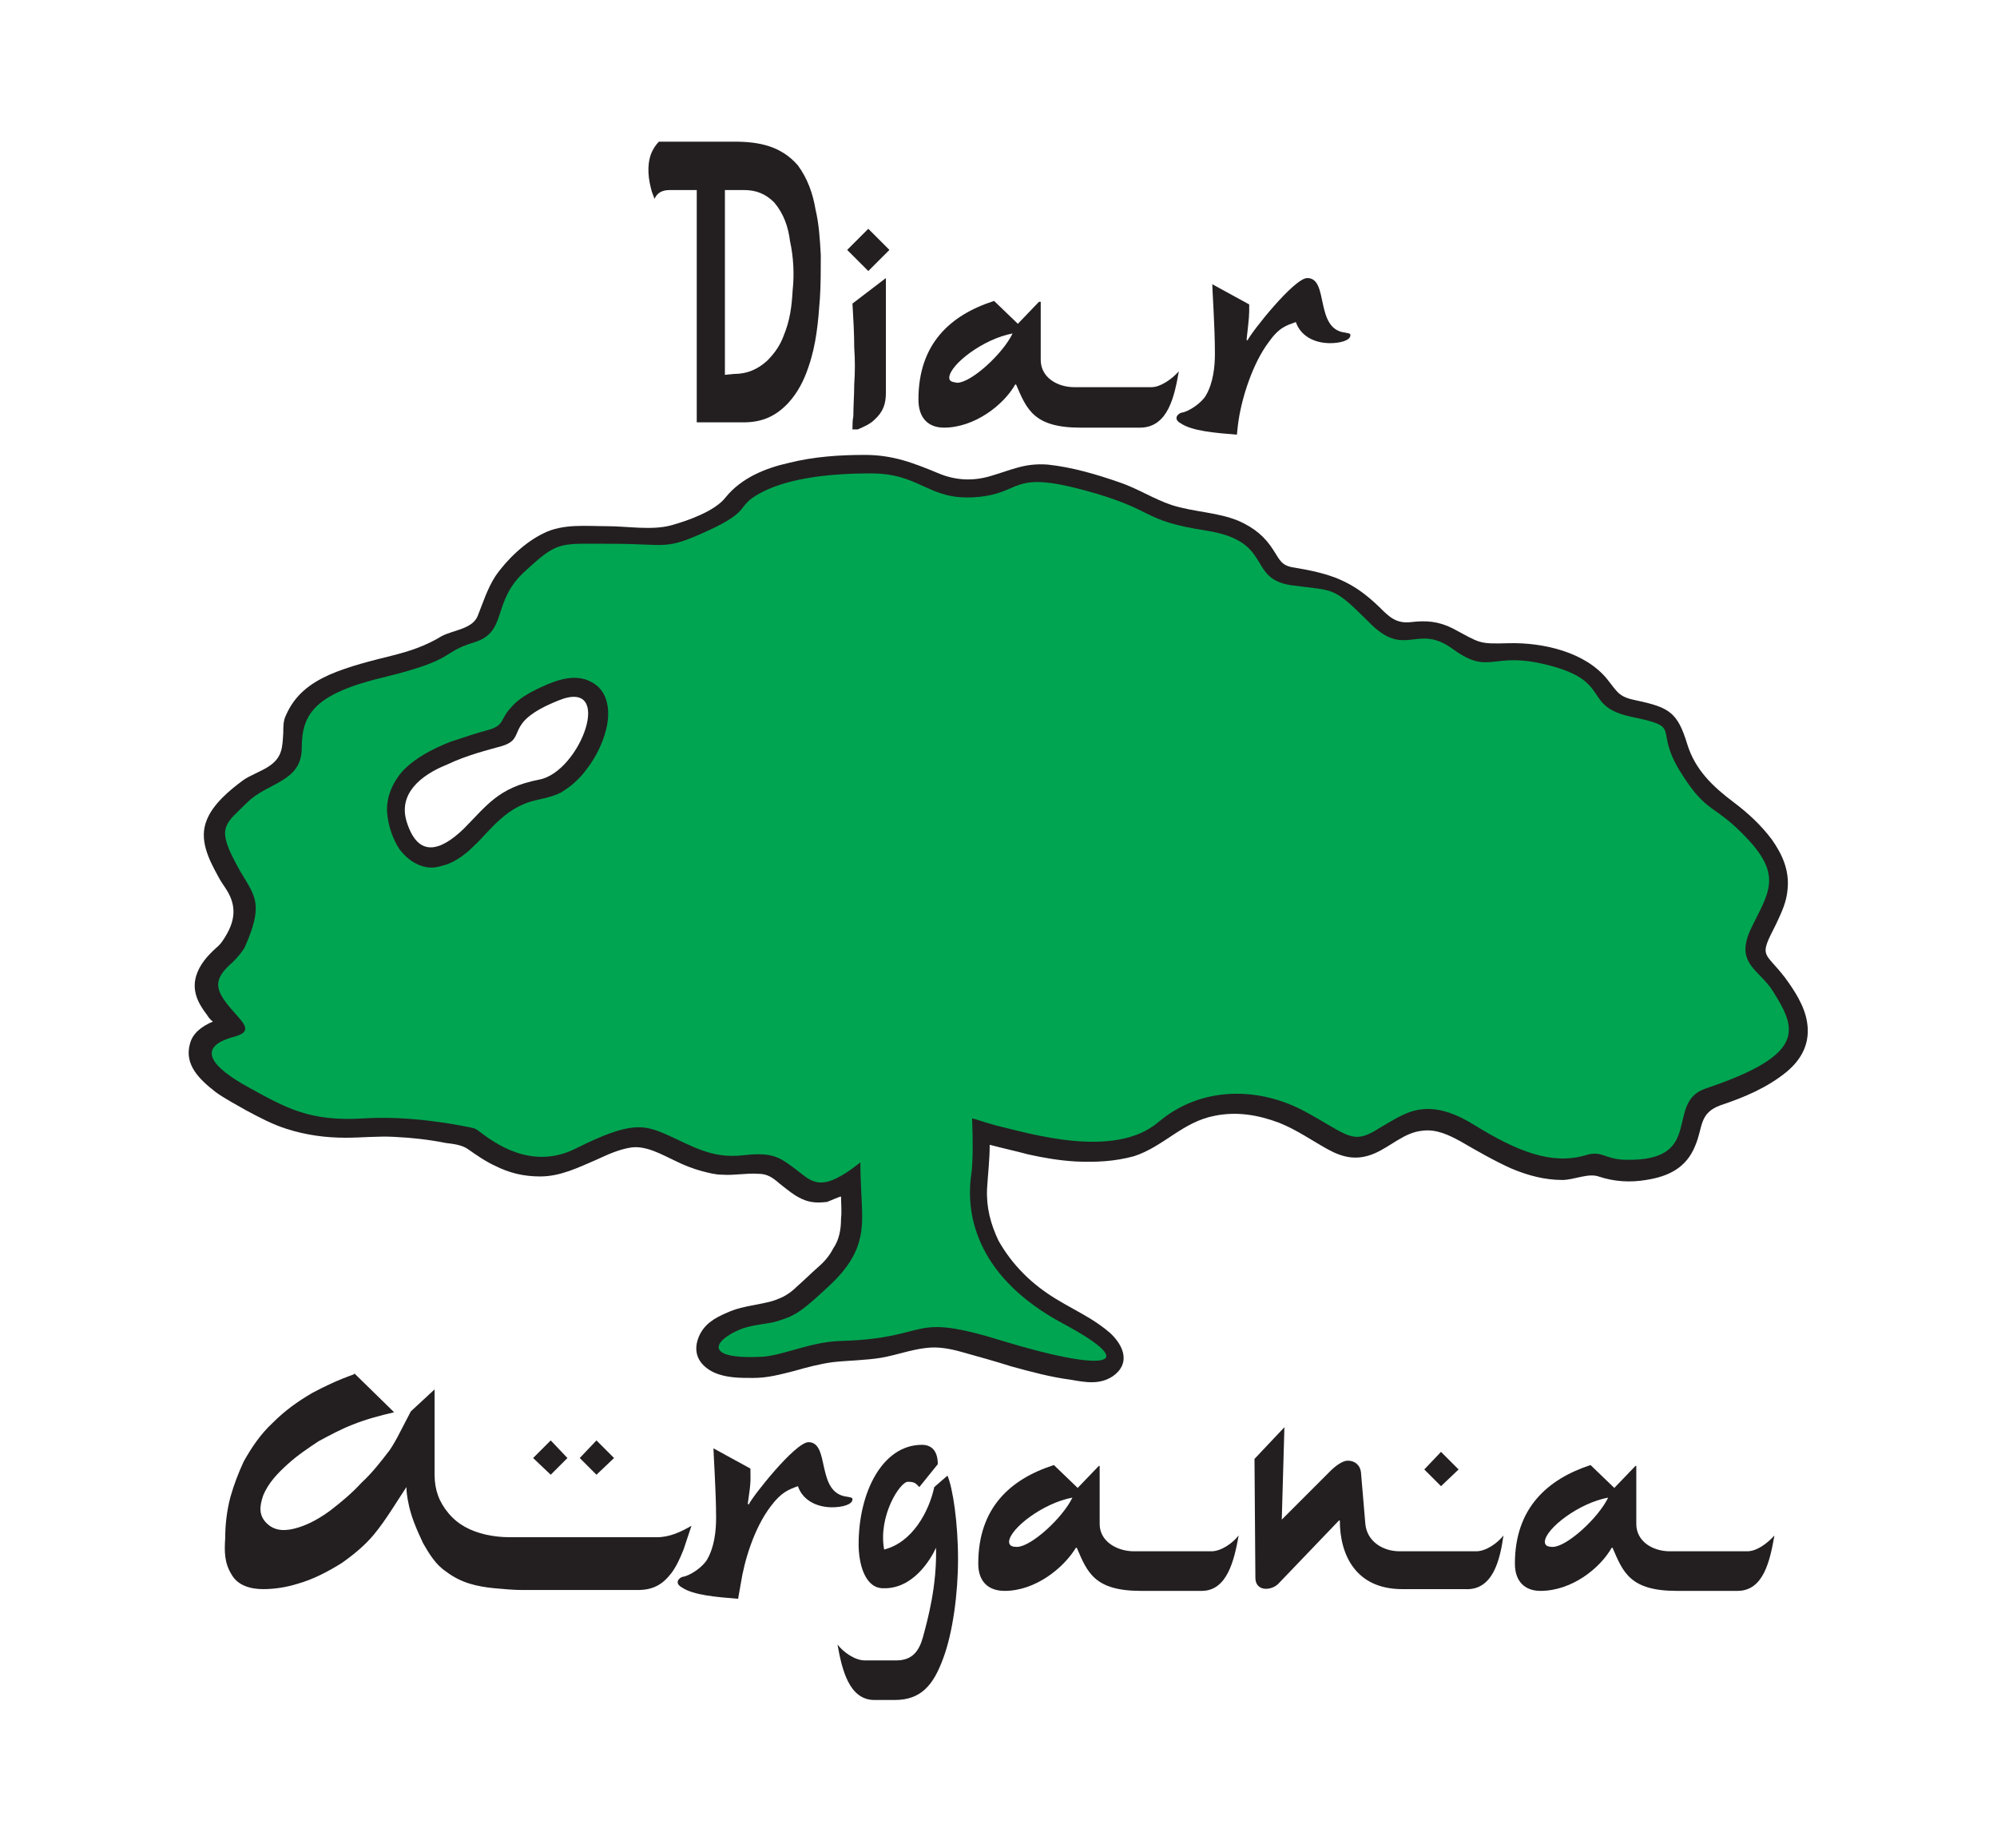 <?xml version="1.0" encoding="utf-8"?><svg version="1.1" id="Layer_1" xmlns="http://www.w3.org/2000/svg" x="0px" y="0px" viewBox="-192 292 227 210" xml:space="preserve" enable-background="new -192 292 227 210"><g><path d="M-96.4,428c0,0.8,0.1,1.6,0,2.5c0,1.2-0.2,2.4-0.9,3.4c-0.4,0.8-1,1.5-1.7,2.1c-0.8,0.7-1.6,1.5-2.4,2.2
		c-0.6,0.6-1.3,1.1-2.1,1.4c-0.9,0.4-1.8,0.5-2.7,0.7c-1.1,0.2-2.1,0.4-3.2,0.9c-1.4,0.6-2.6,1.3-3.2,2.8c-0.7,1.8,0.1,3.2,1.8,4
		c1.4,0.6,2.9,0.6,4.4,0.6c1.7,0,3.1-0.4,4.7-0.8c1.4-0.4,2.9-0.8,4.4-1c1.9-0.2,3.7-0.2,5.5-0.5c1.7-0.3,3.3-0.9,5-1.1
		c1.5-0.2,2.9,0.1,4.3,0.5c1.8,0.5,3.6,1,5.5,1.6c2.2,0.6,4.4,1.2,6.7,1.5c1.7,0.3,3.3,0.6,4.8-0.4c2-1.4,1.3-3.4-0.3-4.9
		c-0.7-0.6-1.4-1.1-2.2-1.6c-1.3-0.8-2.7-1.5-4-2.3c-1.3-0.8-2.5-1.7-3.6-2.8c-1.2-1.2-2.1-2.4-2.9-3.8c-0.9-1.9-1.4-3.8-1.3-5.9
		c0.1-1.7,0.3-3.3,0.3-5c1.5,0.4,2.9,0.7,4.4,1.1c1.8,0.4,3.6,0.7,5.4,0.8c2.3,0.1,4.4,0,6.6-0.6c3.4-1.1,5.5-3.9,9.2-4.6
		c2.5-0.5,4.9-0.1,7.3,0.8c2,0.8,3.7,2,5.5,3c1.8,1,3.4,1.3,5.3,0.5c1.9-0.8,3.4-2.4,5.5-2.6c1.6-0.2,3,0.5,4.3,1.2
		c1.9,1.1,3.8,2.2,5.8,3.1c1.9,0.8,3.8,1.3,5.8,1.3c1.3,0,2.9-0.8,4.1-0.4c1.8,0.6,3.6,0.7,5.4,0.4c2.6-0.4,4.6-1.4,5.6-3.9
		c0.9-2.1,0.4-3.7,2.9-4.6c2.7-0.9,5.3-2,7.5-3.8c1.8-1.5,2.7-3.4,2.3-5.7c-0.3-1.8-1.4-3.5-2.5-5c-2.4-3.1-3-2.2-1-6.1
		c0.6-1.3,1.2-2.5,1.3-4c0.2-2.1-0.6-3.9-1.8-5.6c-1.2-1.6-2.7-3-4.3-4.2c-2.4-1.8-4.4-3.7-5.3-6.6c-1.1-3.6-2-4.2-5.8-5
		c-2-0.4-2.1-0.9-3.3-2.4c-2.5-3.1-7.3-4.2-11.2-4.1c-3.5,0.1-3.2,0-6.4-1.7c-1.6-0.8-3-0.9-4.7-0.7c-1.7,0.2-2.5-0.6-3.6-1.7
		c-3.1-3-5.5-3.8-9.7-4.5c-1.4-0.2-1.6-0.8-2.3-1.9c-1-1.6-2.2-2.6-4-3.4c-2.4-1-5.1-1-7.6-1.8c-2.1-0.7-3.9-1.9-6-2.6
		c-2.6-0.9-5.3-1.7-8.1-2c-2.6-0.2-4.1,0.6-6.5,1.3c-2,0.6-4,0.5-5.9-0.3c-2.9-1.2-5.2-2.1-8.4-2.1c-2.9,0-5.8,0.2-8.6,0.9
		c-2.7,0.6-5.4,1.7-7.2,3.9c-1.2,1.6-4.4,2.7-6.2,3.2c-2.2,0.6-5,0.1-7.3,0.1c-2.4,0-5-0.3-7.2,0.8c-2.1,1-4.2,3-5.5,4.9
		c-0.9,1.4-1.4,3-2,4.5c-0.6,1.5-2.8,1.6-4.1,2.3c-1.8,1.1-3.6,1.7-5.6,2.2c-2.4,0.6-4.9,1.2-7.2,2.2c-2.2,1-3.9,2.3-4.9,4.6
		c-0.3,0.6-0.3,1.3-0.3,2c-0.1,1.6-0.1,2.7-1.5,3.7c-1,0.7-2.3,1.1-3.1,1.7c-1.5,1.1-3.4,2.7-4.1,4.5c-0.9,2.2,0.2,4.4,1.3,6.4
		c0.3,0.6,0.7,1.1,1,1.6c1.1,1.8,0.9,3.4-0.1,5.1c-0.3,0.5-0.6,1-1.1,1.4c-1,0.9-1.9,1.9-2.3,3.2c-0.5,1.7,0.2,3.1,1.2,4.4
		c0.2,0.3,0.4,0.6,0.7,0.8c-1.2,0.5-2.3,1.3-2.6,2.5c-0.7,2.4,1.1,4.1,2.9,5.5c1.1,0.8,2.3,1.4,3.5,2.1c1.5,0.8,3,1.6,4.6,2.1
		c2.2,0.7,4.4,1,6.7,1c1.8,0,3.7-0.2,5.5-0.1c2,0.1,3.9,0.3,5.9,0.7c0.8,0.1,1.8,0.2,2.5,0.7c1,0.7,2,1.4,3.1,1.9
		c1.6,0.8,3.2,1.2,5.1,1.2c2.3,0,4.3-1,6.4-1.9c1.3-0.6,2.6-1.2,4-1.4c1.7-0.2,3.4,0.8,4.9,1.5c1,0.5,2,0.9,3.1,1.2
		c0.8,0.2,1.5,0.4,2.3,0.4c1.4,0.1,2.7-0.2,4.1-0.1c1,0,1.6,0.4,2.4,1.1c0.9,0.7,1.8,1.5,2.9,1.9c0.8,0.3,1.6,0.3,2.5,0.2
		C-97.7,428.5-96.4,427.9-96.4,428L-96.4,428z M-145.8,385.3c1.3,4.3,3.9,3.4,6.5,0.9c2.6-2.6,3.9-4.7,8.6-5.6
		c4.7-0.9,8.6-11.6,2.2-9c-6.5,2.6-3.4,4.3-6.5,5.2c-1.4,0.4-3.9,1-6.2,2.1C-144.2,380.1-146.7,382.2-145.8,385.3L-145.8,385.3z" fill-rule="evenodd" clip-rule="evenodd" fill="#231F20"/><path d="M-137.5,420.6c1.6,1.2,5.9,4.5,11,1.9c6.2-3.1,7.7-2.7,10.4-1.5c2.7,1.2,5,2.7,8.5,2.3
		c3.5-0.4,4.2,0.2,6.2,1.7c1.8,1.4,2.8,2.6,7.2-0.9c0,2.4,0.2,4.4,0.2,6.2c0,2.7-0.7,4.9-3.5,7.6c-3.2,3-4,3.6-6,4.2
		c-1.1,0.4-3,0.4-4.4,1c-2.9,1.2-4.3,3.4,2.4,3.1c2.4-0.1,5.6-1.7,9-1.8c10.7-0.3,7.5-3.4,18.5,0c11.1,3.4,16.3,3.1,6.8-2
		c-9.5-5.1-11.1-12-10.4-16.9c0.2-1.4,0.2-3.8,0.1-6.4c0.5,0.1,0.9,0.3,2.7,0.8c3.8,0.9,13.5,3.9,18.5-0.4c5-4.2,11.6-3.9,16.6-1.2
		c5,2.7,5.4,3.9,8.5,1.9c1.2-0.7,2.3-1.4,3.4-1.8c2-0.7,4.2-0.5,7.3,1.4c5,3.1,8.9,4.6,12.7,3.5c1.9-0.6,2.1,0.4,4.4,0.5
		c9.4,0.3,4.5-6.5,9.3-8.1c11.6-3.9,10.3-6.8,7.6-11.1c-1.6-2.5-4.4-3.1-2.4-7.2c1.9-3.9,3.5-5.8-0.4-10c-3.9-4.2-4.6-2.7-7.7-7.7
		c-3.1-5,0.4-5-5.4-6.2c-5.8-1.2-2.3-3.9-9.2-5.8c-6.9-1.9-6.9,1.2-11.2-1.9c-4.2-3.1-5.4,1.2-9.6-3.1c-4.2-4.2-3.9-3.5-8.9-4.2
		c-5-0.8-1.9-5-9.6-6.2c-7.7-1.2-5.4-2.3-13.9-4.6c-8.5-2.3-6.9,0.4-12.3,0.8c-5.4,0.4-6.2-2.7-11.9-2.7c-5.8,0-10,0.8-12.7,2.3
		c-2.7,1.5-0.8,1.9-5.8,4.2c-5,2.3-4.6,1.5-10.8,1.5c-6.2,0-6.2-0.4-10,3.1c-3.9,3.5-1.9,6.9-5.8,8.1c-3.9,1.2-1.9,1.9-10,3.9
		c-8.1,1.9-9.6,4.2-9.6,8.1c0,3.9-3.9,3.9-6.2,6.2c-2.3,2.3-3.5,2.7-1.5,6.5c1.9,3.9,3.8,4.2,1.2,10c-0.3,0.5-0.8,1.1-1.3,1.6
		c-2.3,2-2.2,3.1-0.1,5.5c1.3,1.5,2.4,2.4,0.3,3c-4.6,1.2-2.6,3.5,1.6,5.8c4.2,2.3,6.9,3.9,13.1,3.5c5-0.3,10,0.6,11.9,1
		C-138.2,420.2-138,420.2-137.5,420.6L-137.5,420.6z M-141.1,390.2c1-0.4,2-1.1,2.8-1.9c1.2-1.1,2.1-2.3,3.3-3.3
		c0.9-0.8,1.9-1.4,3-1.8c1.2-0.4,2.5-0.5,3.7-1.1c1.2-0.7,2.2-1.6,3-2.7c1-1.3,1.8-2.9,2.2-4.5c0.5-2,0.3-4.4-1.7-5.4
		c-1.8-1-4-0.2-5.7,0.6c-1.3,0.6-2.6,1.3-3.5,2.4c-1.1,1.2-0.7,1.9-2.3,2.4c-1.5,0.4-3,0.9-4.5,1.4c-2,0.8-4,1.8-5.5,3.4
		c-1.1,1.3-1.8,2.9-1.7,4.6c0.1,1.4,0.6,3,1.4,4.2c0.9,1.2,2.2,2.1,3.7,2.1C-142.4,390.6-141.7,390.4-141.1,390.2L-141.1,390.2z" fill-rule="evenodd" clip-rule="evenodd" fill="#00A551"/><path d="M-108.5,308.1h-8.6c-0.4,0.4-0.7,0.9-0.9,1.4c-0.5,1.4-0.3,2.9,0.1,4.3c0.1,0.3,0.2,0.5,0.3,0.8
		c0.3-0.7,0.9-1,1.7-1h3.1V340h5.3c2,0,3.6-0.6,5.1-2.2c1.1-1.2,1.8-2.6,2.3-4.1c0.9-2.6,1.1-5.1,1.3-7.8c0.1-1.6,0.1-3.2,0.1-4.9
		c-0.1-1.8-0.2-3.5-0.6-5.2c-0.3-1.8-0.9-3.5-2-5C-103.2,308.6-105.7,308.1-108.5,308.1L-108.5,308.1L-108.5,308.1z M-101.9,325
		c-0.1,1.8-0.3,3.4-1,5.1c-0.4,1.1-1,2-1.9,2.9c-1.1,1-2.3,1.5-3.8,1.5l-1,0.1v-21h2.2c1.3,0,2.4,0.4,3.4,1.4
		c1.1,1.3,1.6,2.8,1.8,4.4C-101.8,321.2-101.7,323.2-101.9,325L-101.9,325L-101.9,325z" fill-rule="evenodd" clip-rule="evenodd" fill="#231F20"/><path d="M-94.9,331.5c0.1,1.4,0.1,2.8,0,4.2c0,1.2-0.1,2.4-0.1,3.6c-0.1,0.5-0.1,1-0.1,1.5h0.6
		c0.7-0.3,1.4-0.6,1.9-1.1c1-0.9,1.3-1.8,1.3-3.1v-13l-3.8,2.9C-95,328.2-94.9,329.9-94.9,331.5L-94.9,331.5L-94.9,331.5z
		 M-90.9,320.4l-2.4-2.4l-2.4,2.4l2.4,2.4L-90.9,320.4L-90.9,320.4z" fill-rule="evenodd" clip-rule="evenodd" fill="#231F20"/><path d="M-43.4,323.6c-1.5,0-6.4,6.2-6.8,7.1l-0.1-0.1c0.3-2.7,0.3-2.6,0.3-4l-4.2-2.3c0,0.6,0.3,4.8,0.3,7.9
		c0,1.5-0.2,3.3-1,4.7c-0.5,0.9-2,1.9-2.8,2c-0.4,0.1-1,0.7-0.1,1.2c1.3,0.9,4,1.1,6.4,1.3c0,0,0.1-1.1,0.2-1.7
		c0.4-2.6,1.6-6.4,3.4-8.8c1.2-1.7,2-1.9,3.1-2.3c0.5,1.5,2,2.4,3.9,2.4c1.1,0,2.3-0.3,2.3-0.9c0-0.2-0.1-0.2-0.6-0.3
		C-42.6,329.4-40.9,323.6-43.4,323.6L-43.4,323.6L-43.4,323.6z" fill-rule="evenodd" clip-rule="evenodd" fill="#231F20"/><path d="M-76.9,329.9c-1.1,2.3-4.7,5.6-6.3,5.6c-0.5-0.1-0.9-0.1-0.9-0.6C-84,333.4-80.2,330.5-76.9,329.9L-76.9,329.9
		L-76.9,329.9z M-58,334.2c-0.8,0.9-2.1,1.8-3.1,1.8h-8.8c-1.9,0-3.8-1.1-3.8-3.1v-6.6h-0.2l-2.4,2.5l-2.7-2.6
		c-5,1.6-8.6,4.9-8.6,11.2c0,2.2,1.2,3.2,2.9,3.2c3.5,0,6.8-2.6,8.1-4.9h0.1c1.2,2.8,2,4.9,7.3,4.9h6.9
		C-59.2,340.5-58.5,337-58,334.2L-58,334.2L-58,334.2z" fill-rule="evenodd" clip-rule="evenodd" fill="#231F20"/><path d="M-145.3,452.4l-1.3,2.5c-0.3,0.6-0.7,1.3-1.1,1.9c-1,1.3-2,2.6-3.2,3.7c-1.1,1.2-2.3,2.2-3.6,3.2
		c-1.1,0.8-2.3,1.5-3.6,1.9c-1.3,0.4-2.6,0.5-3.6-0.5c-0.9-0.9-0.8-1.9-0.4-3.1c0.6-1.5,1.7-2.6,2.8-3.6c1.1-1,2.3-1.8,3.5-2.6
		c1.3-0.7,2.6-1.4,3.9-1.9c1.5-0.6,3-1,4.7-1.4l-4.5-4.4l-0.1,0.1c-1.7,0.6-3.2,1.3-4.7,2.1c-1.7,1-3.1,2-4.5,3.4
		c-1.4,1.3-2.4,2.8-3.3,4.4c-0.6,1.3-1.1,2.6-1.5,4c-0.4,1.5-0.6,3.1-0.6,4.7c-0.1,1.5-0.1,2.8,0.7,4.1c0.7,1.3,2.2,1.7,3.6,1.7
		c1.3,0,2.6-0.2,3.9-0.6c1.8-0.5,3.5-1.4,5.1-2.4c1.4-1,2.6-2,3.6-3.2c1.4-1.7,2.5-3.6,3.7-5.4c0,0.6,0.1,1.2,0.2,1.7
		c0.3,1.6,0.9,3,1.7,4.7c0.7,1.2,1.4,2.4,2.6,3.2c1.7,1.3,3.5,1.7,5.5,1.9c1.1,0.1,2.2,0.2,3.2,0.2h13.1c1.7,0,2.8-0.6,3.8-1.9
		c0.6-0.8,1-1.7,1.4-2.7c0.3-0.9,0.6-1.8,0.9-2.7c-1.2,0.7-2.5,1.3-3.9,1.3h-16.8c-0.9,0-1.8-0.1-2.7-0.3c-1.7-0.4-3.1-1.1-4.2-2.4
		c-1.1-1.3-1.6-2.7-1.6-4.4v-9.7L-145.3,452.4L-145.3,452.4z" fill-rule="evenodd" clip-rule="evenodd" fill="#231F20"/><polygon points="-127.5,457.7 -129.4,455.7 -131.4,457.7 -129.4,459.6 -127.5,457.7 	" fill-rule="evenodd" clip-rule="evenodd" fill="#231F20"/><polygon points="-122.2,457.7 -124.2,455.7 -126.1,457.7 -124.2,459.6 -122.2,457.7 	" fill-rule="evenodd" clip-rule="evenodd" fill="#231F20"/><path d="M-100.1,455.9c-1.5,0-6.4,6.2-6.8,7.1l-0.1-0.1c0.4-2.7,0.3-2.6,0.3-4l-4.2-2.3c0,0.6,0.3,4.9,0.3,7.9
		c0,1.5-0.2,3.3-1,4.7c-0.5,0.9-2,1.9-2.8,2c-0.4,0.1-1,0.7-0.1,1.2c1.3,0.9,4,1.1,6.4,1.3c0,0,0.2-1.1,0.3-1.7
		c0.4-2.6,1.5-6.3,3.4-8.8c1.2-1.6,2-1.9,3.1-2.3c0.5,1.5,2,2.4,3.9,2.4c1.1,0,2.3-0.3,2.3-0.9c0-0.2-0.1-0.2-0.6-0.3
		C-99.3,461.7-97.6,455.9-100.1,455.9L-100.1,455.9L-100.1,455.9z" fill-rule="evenodd" clip-rule="evenodd" fill="#231F20"/><path d="M-85.6,467.9c0.1,4.3-0.9,8-1.5,10.2c-0.4,1.4-1.1,2.6-3,2.6h-3.6c-1.1,0-2.4-0.9-3.1-1.8
		c0.5,2.8,1.3,6.3,4.2,6.3h2.3c3,0,4.4-1.7,5.5-4.7c1.1-2.9,1.7-7.4,1.7-11.3c0-4.2-0.6-8.1-1.2-9.5l-1.5,1.3
		c-0.6,2.8-2.5,6.3-5.7,7.1c-0.7-3.8,1.8-7.7,2.7-7.7c0.8,0,0.9,0.2,1.3,0.6l2.1-2.6c0-1.5-0.7-2.2-1.8-2.2c-4.5,0-7.2,5.4-7.2,11.3
		c0,2.2,0.7,5,2.8,5C-88.3,472.6-86.3,469.4-85.6,467.9L-85.6,467.9L-85.6,467.9z" fill-rule="evenodd" clip-rule="evenodd" fill="#231F20"/><path d="M-51.2,466.5c-0.7,0.9-2,1.8-3.1,1.8h-8.8c-1.9,0-3.9-1.1-3.9-3.1v-6.6h-0.1l-2.4,2.5l-2.7-2.6
		c-5,1.6-8.6,4.9-8.6,11.2c0,2.1,1.2,3.1,3,3.1c3.5,0,6.7-2.6,8.1-4.9h0.1c1.2,2.8,2,4.9,7.3,4.9h6.9
		C-52.5,472.8-51.7,469.3-51.2,466.5L-51.2,466.5L-51.2,466.5z M-70.1,462.2c-1.1,2.3-4.7,5.6-6.3,5.6c-0.5,0-0.9-0.1-0.9-0.6
		C-77.2,465.7-73.4,462.8-70.1,462.2L-70.1,462.2L-70.1,462.2z" fill-rule="evenodd" clip-rule="evenodd" fill="#231F20"/><path d="M-21.1,466.5c-0.7,0.9-2,1.8-3.1,1.8h-8.7c-1.9,0-3.7-1.1-3.9-3.1l-0.5-5.9c-0.1-0.8-0.7-1.3-1.5-1.3
		c-0.6,0-1.4,0.6-2,1.2l-5.5,5.5l0.3-10.5l-3.4,3.6l0.1,13.5c0,1.6,1.8,1.5,2.6,0.7l6.9-7.2h0.1c0,3.9,1.8,7.8,7.1,7.8h7.1
		C-22.3,472.8-21.5,469.3-21.1,466.5L-21.1,466.5L-21.1,466.5z M-26.2,459l-2-2l-1.9,2l1.9,1.9L-26.2,459L-26.2,459z" fill-rule="evenodd" clip-rule="evenodd" fill="#231F20"/><path d="M9.7,466.5c-0.8,0.9-2,1.8-3.1,1.8h-8.8c-1.9,0-3.8-1.1-3.8-3.1v-6.6h-0.1l-2.4,2.5l-2.7-2.6
		c-4.9,1.6-8.6,4.9-8.6,11.2c0,2.1,1.2,3.1,2.9,3.1c3.6,0,6.8-2.6,8.1-4.9h0.1c1.2,2.8,2,4.9,7.3,4.9h6.9
		C8.5,472.8,9.2,469.3,9.7,466.5L9.7,466.5L9.7,466.5z M-9.2,462.2c-1.1,2.3-4.7,5.6-6.3,5.6c-0.5,0-0.9-0.1-0.9-0.6
		C-16.3,465.7-12.5,462.8-9.2,462.2L-9.2,462.2L-9.2,462.2z" fill-rule="evenodd" clip-rule="evenodd" fill="#231F20"/></g></svg>
